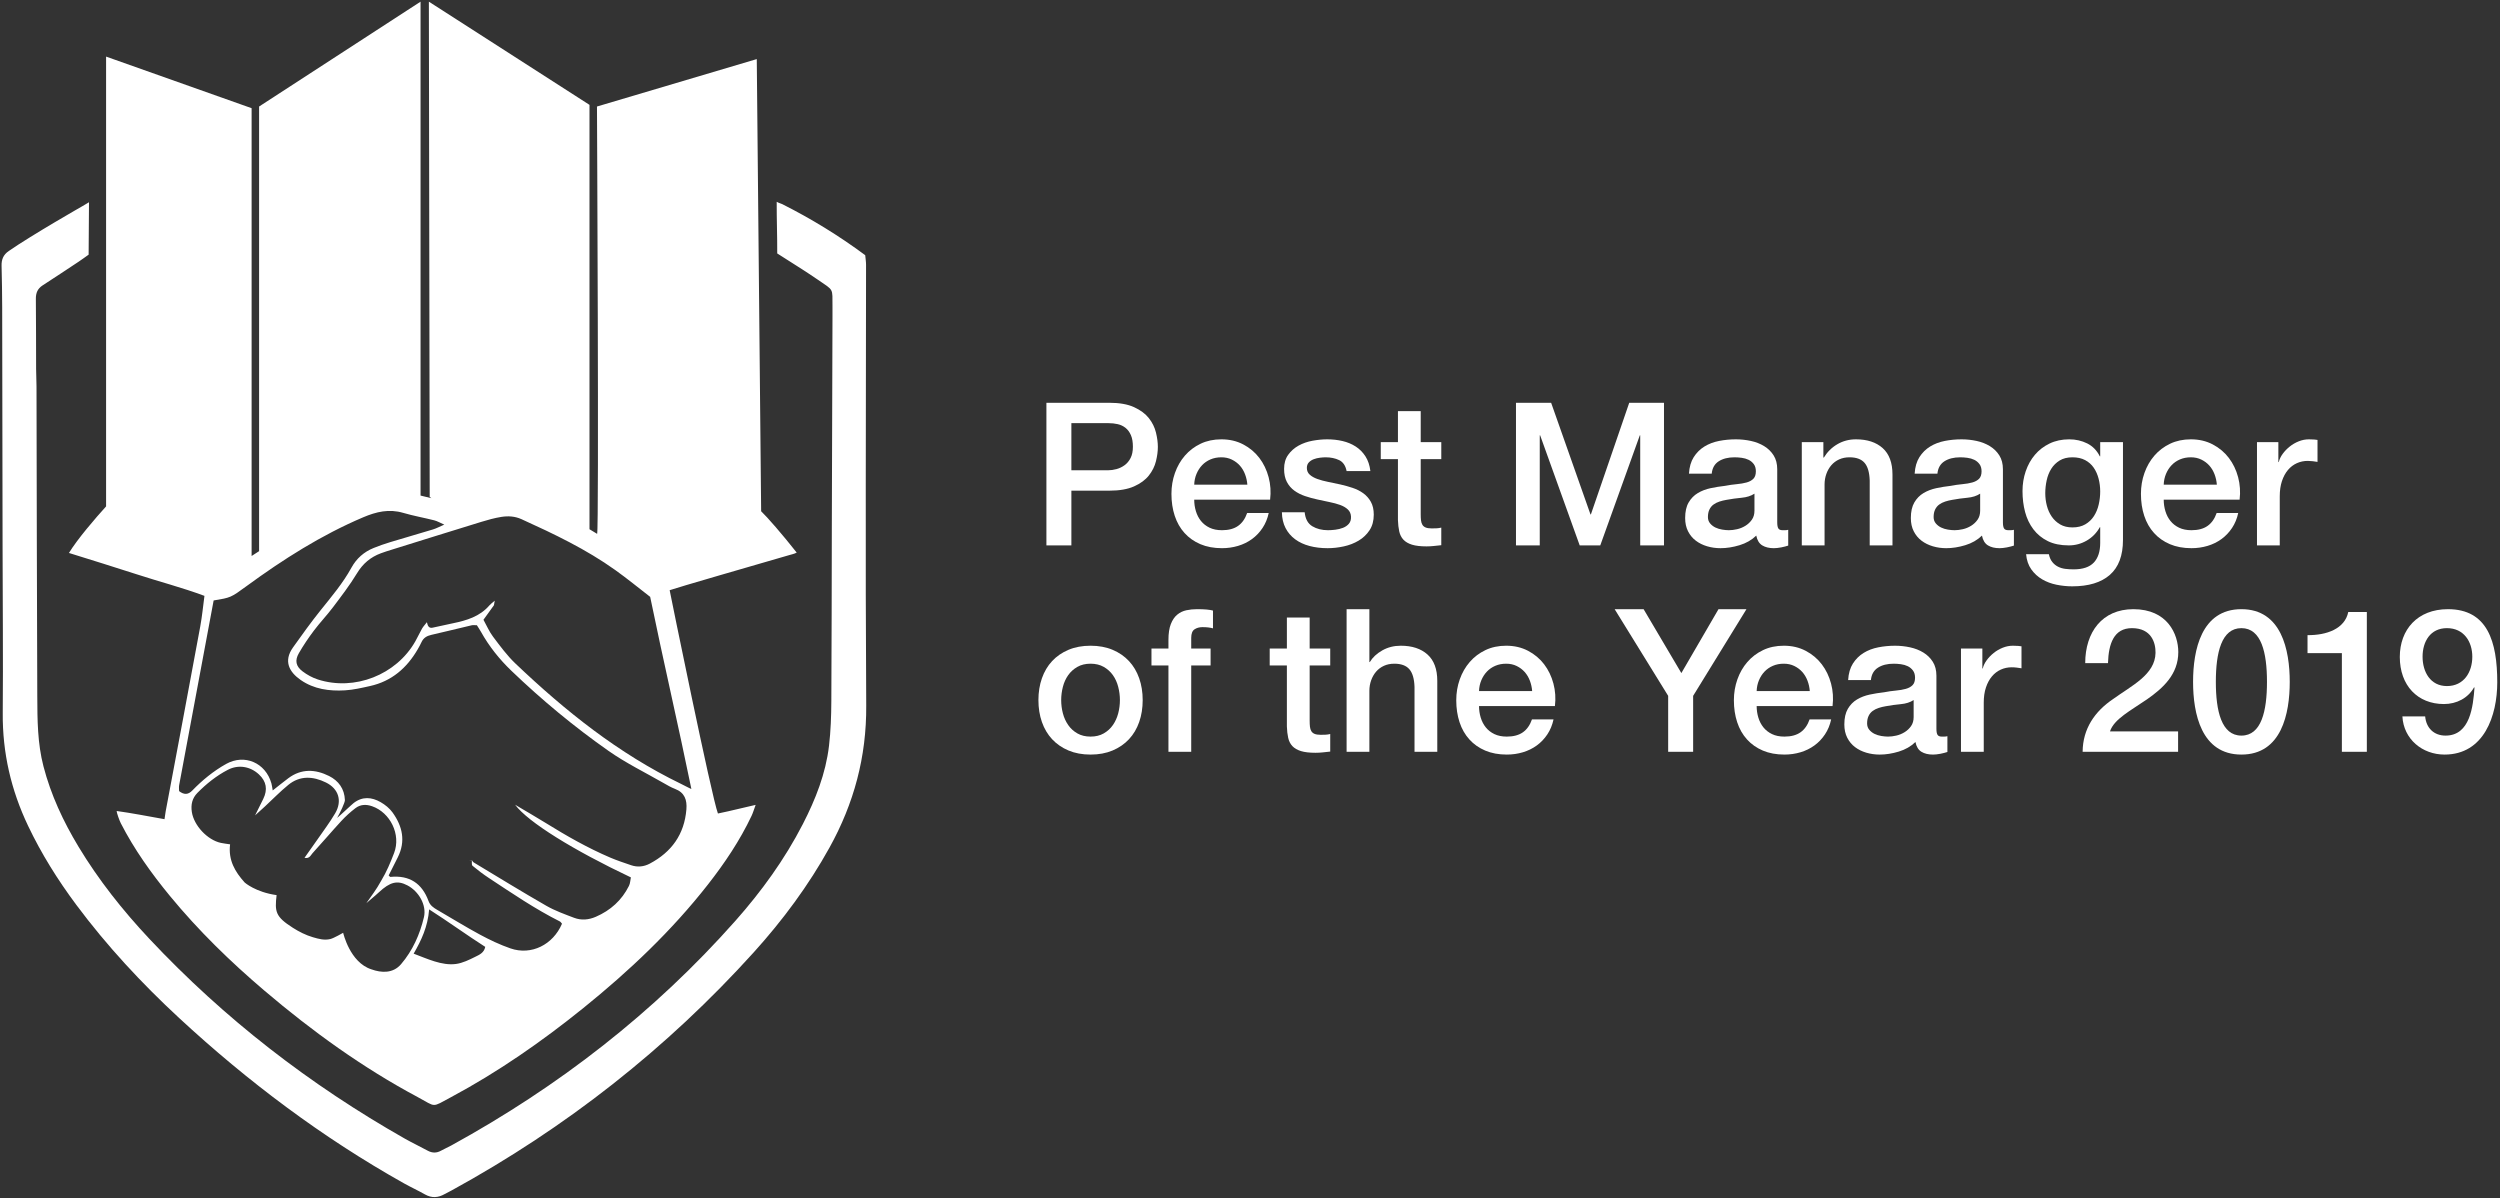 <?xml version="1.0" encoding="UTF-8"?>
<svg width="751px" height="360px" viewBox="0 0 751 360" version="1.1" xmlns="http://www.w3.org/2000/svg" xmlns:xlink="http://www.w3.org/1999/xlink">
    <rect x="0" y="0" width="751" height="360" fill="#333333" stroke="none"/>
    <!-- Generator: Sketch 51.3 (57544) - http://www.bohemiancoding.com/sketch -->
    <title>pest-award-2019 copy</title>
    <desc>Created with Sketch.</desc>
    <defs></defs>
    <g id="Page-1" stroke="none" stroke-width="1" fill="none" fill-rule="evenodd">
        <g id="pest-award-2019-copy" fill="#FFFFFF" fill-rule="nonzero">
            <g id="NEW_HANDS">
                <g id="Group">
                    <g id="Shape">
                        <path d="M260.162,79.543 C260.162,78.608 260.004,77.674 259.912,76.66 C251.99,70.778 243.686,65.706 234.966,61.309 C234.611,61.13 234.043,61.023 233.32,60.62 C233.296,65.597 233.506,71.039 233.48,76.134 C237.661,78.826 241.755,81.325 245.701,84.039 C250.581,87.395 250.029,86.443 250.078,92.107 C250.086,93.067 250.082,94.027 250.079,94.986 C250.012,116.099 249.939,137.212 249.88,158.325 C249.832,175.76 249.843,193.195 249.733,210.63 C249.705,215.099 249.558,219.595 249.036,224.028 C248.052,232.385 245.002,240.113 241.173,247.554 C235.722,258.146 228.791,267.724 220.92,276.608 C196.486,304.188 167.796,326.416 135.539,344.116 C134.559,344.654 133.519,345.086 132.546,345.635 C131.17,346.412 129.857,346.42 128.458,345.653 C126.216,344.423 123.89,343.342 121.667,342.081 C93.089,325.868 67.359,305.998 44.862,282.015 C36.856,273.48 29.604,264.339 23.551,254.295 C18.993,246.73 15.291,238.802 13.056,230.202 C11.261,223.296 11.229,216.264 11.2,209.239 C11.073,178.209 11.041,147.178 10.967,116.147 C10.963,114.389 10.856,112.631 10.849,110.872 C10.82,103.834 10.845,96.796 10.772,89.759 C10.754,87.994 11.303,86.698 12.802,85.73 C16.428,83.389 20.024,80.999 23.621,78.613 C24.662,77.922 25.666,77.174 26.624,76.496 C26.624,71.467 26.735,65.975 26.735,60.755 L24.746,61.936 C24.746,61.936 9.751,70.482 2.639,75.399 C0.975,76.549 0.426,77.961 0.473,79.859 C0.577,84.015 0.647,88.173 0.656,92.33 C0.707,116.323 0.734,140.317 0.774,164.31 C0.802,180.945 0.965,197.582 0.826,214.216 C0.727,226.134 3.324,237.344 8.426,248.062 C12.431,256.473 17.339,264.322 22.891,271.776 C32.092,284.129 42.525,295.365 53.823,305.82 C74.448,324.907 96.773,341.678 121.304,355.449 C123.394,356.622 125.581,357.622 127.665,358.803 C129.693,359.953 131.622,359.812 133.579,358.7 C134.274,358.306 135.001,357.97 135.702,357.586 C169.952,338.814 200.271,315.039 226.454,286.049 C235.159,276.411 242.866,266.014 249.179,254.621 C256.531,241.354 260.316,227.342 260.214,211.99 C259.926,167.842 260.152,123.692 260.162,79.543 Z"></path>
                        <path d="M20.713,166.11 C27.783,168.33 34.464,170.364 41.102,172.532 C47.757,174.705 54.555,176.449 61.417,178.997 C60.99,182.164 60.713,185.167 60.167,188.121 C56.739,206.67 53.257,225.21 49.765,243.747 C49.628,244.472 49.52,245.375 49.416,246.083 C44.249,245.166 39.583,244.25 35.038,243.621 C35.038,244.118 35.853,246.453 36.291,247.306 C40.329,255.174 45.435,262.323 51.037,269.133 C59.602,279.545 69.222,288.912 79.48,297.63 C93.779,309.783 108.934,320.732 125.512,329.586 C131.145,332.595 129.491,332.803 135.519,329.575 C149.665,321.998 162.783,312.863 175.254,302.797 C188.986,291.713 201.76,279.646 212.665,265.709 C217.703,259.27 222.251,252.509 225.761,245.098 C226.212,244.145 226.504,243.117 226.994,241.784 C222.999,242.667 219.79,243.542 215.665,244.376 C213.758,239.329 201.373,178.459 201.165,177.293 C203.123,176.585 227.066,169.658 237.044,166.765 C237.708,166.573 238.676,166.365 239.332,166.002 C234.852,160.33 230.58,155.435 228.648,153.578 L227.333,17.75 L179.333,32 C179.333,32 179.964,158.845 179.379,160.37 C178.619,159.896 177.854,159.431 177.083,158.981 L177.083,31.5 L128.833,0.5 L129.083,149.25 C129.083,149.25 129.27,149.411 129.571,149.653 C128.494,149.381 127.415,149.122 126.333,148.869 L126.333,0.5 L77.833,32 L77.833,165.57 C77.079,166.047 76.329,166.531 75.583,167.02 L75.583,32.5 L31.869,17 L31.869,152.133 C31.869,152.129 31.868,152.122 31.868,152.119 C28.605,155.723 23.265,161.926 20.713,166.11 Z M111.563,291.186 C105.084,289.125 103.084,280.208 103.084,280.208 C103.084,280.208 100.292,281.833 99.251,282.083 C97.402,282.527 95.781,282.061 93.999,281.544 C91.888,280.932 89.833,279.895 87.969,278.704 C82.732,275.36 82.512,273.904 83.089,268.894 C76.719,267.997 73.503,265.104 73.503,265.104 C70.616,261.889 68.534,258.436 69.118,253.639 C68.13,253.486 67.223,253.392 66.338,253.2 C62.3,252.328 58.244,247.98 57.629,243.924 C57.298,241.742 57.71,239.796 59.307,238.178 C62.021,235.428 65.023,233.029 68.445,231.249 C71.616,229.6 75.196,230.229 77.769,232.621 C80.045,234.737 80.456,237.193 79.083,239.993 C78.414,241.357 77.689,242.772 76.628,244.94 C78.061,243.642 78.824,242.964 79.572,242.27 C81.914,240.099 84.145,237.793 86.614,235.777 C90.131,232.905 94.08,233.187 97.9,235.056 C101.744,236.937 102.852,240.617 100.697,244.293 C99.084,247.044 97.141,249.603 95.324,252.233 C94.082,254.032 92.804,255.806 91.472,257.691 C92.978,258.022 93.335,256.901 93.894,256.291 C96.811,253.108 99.599,249.806 102.526,246.632 C103.818,245.232 105.252,243.932 106.768,242.778 C108.249,241.65 109.933,241.555 111.769,242.191 C117.216,244.079 120.519,250.673 118.384,256.253 C117.311,259.057 116.088,261.989 114.511,264.569 C112.955,267.402 111.747,268.843 110.051,271.314 C110.487,270.881 112.42,269.354 113.809,268.056 C117.194,264.892 119.387,264.406 122.366,265.956 C125.795,267.741 128.211,271.897 127.35,275.534 C126.127,280.703 123.96,285.561 120.48,289.635 C118.059,292.467 114.586,292.28 111.563,291.186 Z M142.77,287.422 C140.935,288.336 138.99,289.297 137,289.573 C132.746,290.163 128.2,287.94 124.264,286.479 C126.577,282.437 128.473,278.507 128.919,273.183 C134.356,276.643 140.515,281.098 145.768,284.441 C145.411,286.241 143.963,286.828 142.77,287.422 Z M206.194,243.134 C205.585,250.639 201.741,255.967 195.184,259.436 C193.425,260.366 191.519,260.571 189.604,259.916 C187.49,259.192 185.36,258.494 183.308,257.618 C176.53,254.722 170.15,251.074 163.892,247.198 C161.06,245.444 158.17,243.784 154.739,241.745 C158.602,246.939 172.217,255.378 189.514,263.568 C189.342,264.377 189.327,265.342 188.938,266.121 C186.784,270.437 183.411,273.481 178.988,275.4 C176.83,276.336 174.617,276.529 172.45,275.704 C169.619,274.626 166.723,273.592 164.111,272.093 C156.766,267.879 149.55,263.439 142.294,259.071 C142.044,258.92 141.902,258.59 141.71,258.344 L141.742,258.406 C141.796,258.977 141.628,259.813 141.94,260.074 C143.531,261.401 145.196,262.655 146.927,263.795 C153.865,268.367 160.733,273.057 168.179,276.802 C168.442,276.935 168.611,277.254 168.825,277.486 C166.123,283.815 159.598,287.062 153.356,284.902 C150.203,283.811 147.145,282.358 144.202,280.773 C139.842,278.425 135.628,275.807 131.341,273.322 C130.22,272.672 129.214,271.998 128.727,270.669 C126.77,265.332 122.968,262.849 117.25,263.427 C117.162,263.436 117.054,263.255 116.759,262.979 C117.643,261.224 118.568,259.393 119.488,257.561 C121.921,252.716 120.916,248.211 117.913,244.053 C117.011,242.804 115.684,241.733 114.334,240.962 C111.664,239.438 108.885,239.19 106.249,241.224 C105.634,241.699 101.805,245.328 101.267,245.702 C102.187,244.141 103.637,241.052 103.611,240.352 C103.487,236.968 101.707,234.541 98.852,233.113 C94.749,231.061 90.554,230.84 86.637,233.761 C85.121,234.892 83.656,236.091 81.925,237.449 C81.755,236.507 81.695,235.902 81.533,235.326 C79.795,229.146 73.469,226.381 67.895,229.506 C64.115,231.625 60.769,234.373 57.748,237.489 C56.537,238.737 55.315,238.815 53.801,237.653 C53.801,237.111 53.704,236.474 53.815,235.876 C57.258,217.368 60.722,198.864 64.178,180.379 C69.315,179.527 69.322,179.538 74.055,176.077 C85.05,168.036 96.48,160.761 109.078,155.405 C113.051,153.716 116.88,152.816 121.135,154.069 C124.193,154.969 127.353,155.52 130.447,156.306 C131.349,156.535 132.183,157.037 133.466,157.596 C132.071,158.197 131.107,158.724 130.078,159.038 C125.801,160.343 121.497,161.561 117.218,162.861 C115.542,163.37 113.882,163.952 112.257,164.606 C109.337,165.781 107.085,167.77 105.57,170.532 C103.016,175.19 99.605,179.21 96.303,183.33 C93.41,186.939 90.71,190.708 88.024,194.477 C85.077,198.611 86.898,201.883 90.33,204.268 C94.323,207.043 98.926,207.652 103.619,207.379 C106.15,207.232 108.67,206.637 111.159,206.085 C117.659,204.644 122.239,200.657 125.507,195.003 C125.907,194.312 126.292,193.608 126.627,192.884 C127.217,191.608 128.227,191.019 129.572,190.714 C133.622,189.797 137.649,188.782 141.693,187.836 C142.137,187.732 142.627,187.822 143.256,187.822 C143.67,188.483 144.114,189.129 144.494,189.81 C146.928,194.177 150.024,198.045 153.613,201.491 C162.741,210.254 172.476,218.323 182.822,225.58 C188.033,229.234 193.825,232.061 199.366,235.241 C200.474,235.877 201.591,236.534 202.779,236.986 C205.69,238.094 206.422,240.315 206.194,243.134 Z M207.688,237 C207.71,237.11 205.08,235.707 204.542,235.458 C185.771,226.354 169.83,213.593 154.842,199.329 C152.316,196.925 150.219,194.045 148.103,191.249 C146.973,189.756 146.227,187.972 145.23,186.18 C146.359,184.615 147.368,183.216 148.377,181.818 L148.62,180.446 C148.244,180.705 147.212,181.635 147.018,181.86 C144.114,185.221 140.167,186.387 136.046,187.234 C134.014,187.651 131.991,188.114 129.964,188.553 C128.96,188.77 128.5,188.206 128.242,186.907 C127.611,187.726 127.115,188.24 126.773,188.841 C126.062,190.089 125.473,191.405 124.764,192.654 C119.053,202.719 106.52,207.667 95.49,204.117 C93.856,203.591 92.256,202.712 90.886,201.674 C88.855,200.134 88.517,198.403 89.787,196.203 C91.141,193.859 92.668,191.598 94.297,189.434 C96.121,187.011 98.234,184.806 100.058,182.383 C102.552,179.07 105.093,175.763 107.235,172.225 C108.994,169.32 111.302,167.365 114.398,166.211 C115.444,165.821 116.513,165.486 117.58,165.154 C126.569,162.353 135.555,159.54 144.556,156.777 C146.533,156.17 148.544,155.605 150.581,155.281 C152.629,154.955 154.665,155.057 156.67,155.967 C166.426,160.394 176.086,165.001 184.839,171.253 C188.467,173.845 191.921,176.681 195.313,179.298 C199.16,198.075 203.891,218.407 207.688,237 Z M31.869,161.461 C31.851,160.381 31.857,159.093 31.869,157.812 L31.869,161.461 Z"></path>
                        <path d="M140.886,258.428 C141.171,258.421 141.457,258.413 141.742,258.406 C141.742,258.406 141.71,258.344 141.71,258.348 C141.436,258.377 141.161,258.403 140.886,258.428 Z"></path>
                    </g>
                    <path d="M314.342,120.995 L333.242,120.995 C336.281,120.995 338.763,121.435 340.682,122.315 C342.602,123.195 344.081,124.295 345.121,125.615 C346.161,126.935 346.871,128.375 347.251,129.935 C347.631,131.495 347.821,132.935 347.821,134.255 C347.821,135.575 347.631,137.005 347.251,138.545 C346.871,140.086 346.161,141.515 345.121,142.835 C344.081,144.155 342.601,145.245 340.682,146.105 C338.762,146.966 336.281,147.395 333.242,147.395 L321.842,147.395 L321.842,163.835 L314.342,163.835 L314.342,120.995 Z M321.842,141.274 L332.822,141.274 C333.662,141.274 334.521,141.154 335.402,140.914 C336.281,140.674 337.091,140.284 337.832,139.744 C338.573,139.204 339.172,138.484 339.632,137.584 C340.092,136.684 340.322,135.554 340.322,134.194 C340.322,132.795 340.122,131.635 339.722,130.714 C339.322,129.795 338.782,129.064 338.102,128.524 C337.421,127.984 336.641,127.615 335.762,127.414 C334.881,127.214 333.941,127.114 332.942,127.114 L321.841,127.114 L321.841,141.274 L321.842,141.274 Z" id="Shape"></path>
                    <path d="M358.742,150.094 C358.742,151.294 358.911,152.455 359.252,153.574 C359.591,154.694 360.102,155.674 360.782,156.514 C361.462,157.354 362.321,158.024 363.361,158.524 C364.401,159.024 365.641,159.274 367.082,159.274 C369.081,159.274 370.691,158.845 371.912,157.984 C373.132,157.125 374.042,155.835 374.641,154.114 L381.121,154.114 C380.761,155.794 380.141,157.294 379.261,158.614 C378.381,159.934 377.321,161.044 376.081,161.944 C374.841,162.844 373.45,163.525 371.911,163.984 C370.37,164.443 368.761,164.674 367.081,164.674 C364.641,164.674 362.48,164.274 360.601,163.474 C358.72,162.674 357.13,161.554 355.831,160.114 C354.53,158.674 353.551,156.955 352.891,154.954 C352.231,152.954 351.901,150.754 351.901,148.354 C351.901,146.155 352.251,144.064 352.952,142.084 C353.651,140.104 354.651,138.364 355.952,136.864 C357.251,135.364 358.821,134.175 360.662,133.294 C362.501,132.415 364.581,131.974 366.901,131.974 C369.34,131.974 371.531,132.484 373.471,133.504 C375.41,134.524 377.021,135.874 378.301,137.554 C379.58,139.234 380.511,141.164 381.091,143.344 C381.671,145.525 381.821,147.775 381.542,150.094 L358.742,150.094 Z M374.702,145.594 C374.621,144.514 374.391,143.474 374.012,142.474 C373.631,141.474 373.112,140.604 372.452,139.864 C371.792,139.125 370.991,138.525 370.052,138.064 C369.112,137.605 368.062,137.374 366.902,137.374 C365.703,137.374 364.612,137.584 363.632,138.004 C362.652,138.424 361.812,139.004 361.111,139.744 C360.411,140.484 359.851,141.354 359.431,142.354 C359.011,143.354 358.781,144.434 358.742,145.594 L374.702,145.594 Z" id="Shape"></path>
                    <path d="M391.922,153.875 C392.122,155.875 392.882,157.275 394.202,158.075 C395.522,158.875 397.101,159.275 398.942,159.275 C399.581,159.275 400.311,159.225 401.131,159.125 C401.95,159.025 402.721,158.835 403.442,158.555 C404.162,158.275 404.752,157.865 405.212,157.325 C405.672,156.785 405.882,156.075 405.842,155.195 C405.802,154.316 405.483,153.596 404.882,153.035 C404.282,152.475 403.512,152.025 402.572,151.685 C401.632,151.346 400.562,151.055 399.362,150.815 C398.162,150.575 396.941,150.315 395.702,150.035 C394.422,149.755 393.191,149.415 392.012,149.015 C390.832,148.616 389.772,148.076 388.832,147.395 C387.892,146.715 387.142,145.845 386.582,144.785 C386.021,143.725 385.742,142.415 385.742,140.855 C385.742,139.175 386.151,137.765 386.971,136.625 C387.79,135.485 388.831,134.565 390.091,133.865 C391.352,133.166 392.751,132.676 394.291,132.395 C395.83,132.116 397.301,131.975 398.701,131.975 C400.301,131.975 401.83,132.145 403.291,132.485 C404.751,132.825 406.071,133.376 407.251,134.135 C408.431,134.896 409.411,135.885 410.191,137.105 C410.97,138.326 411.461,139.795 411.661,141.515 L404.521,141.515 C404.2,139.875 403.45,138.775 402.271,138.215 C401.09,137.655 399.741,137.375 398.22,137.375 C397.741,137.375 397.17,137.415 396.51,137.495 C395.851,137.576 395.23,137.725 394.651,137.945 C394.071,138.165 393.58,138.485 393.18,138.905 C392.781,139.325 392.58,139.876 392.58,140.555 C392.58,141.395 392.87,142.076 393.45,142.595 C394.029,143.116 394.79,143.546 395.73,143.885 C396.669,144.225 397.74,144.515 398.94,144.755 C400.14,144.995 401.379,145.255 402.66,145.535 C403.899,145.815 405.12,146.156 406.32,146.555 C407.52,146.955 408.59,147.495 409.53,148.175 C410.469,148.856 411.229,149.716 411.81,150.755 C412.389,151.796 412.679,153.075 412.679,154.595 C412.679,156.435 412.259,157.995 411.419,159.275 C410.579,160.556 409.489,161.595 408.149,162.395 C406.808,163.196 405.319,163.775 403.678,164.135 C402.037,164.495 400.418,164.675 398.819,164.675 C396.858,164.675 395.048,164.455 393.389,164.015 C391.728,163.575 390.288,162.905 389.069,162.005 C387.848,161.105 386.888,159.985 386.189,158.645 C385.489,157.305 385.118,155.715 385.079,153.875 L391.922,153.875 Z" id="Shape"></path>
                    <path d="M414.783,132.814 L419.942,132.814 L419.942,123.514 L426.783,123.514 L426.783,132.814 L432.963,132.814 L432.963,137.914 L426.783,137.914 L426.783,154.474 C426.783,155.194 426.812,155.814 426.873,156.334 C426.933,156.855 427.072,157.294 427.293,157.654 C427.512,158.014 427.842,158.284 428.283,158.464 C428.722,158.644 429.322,158.734 430.083,158.734 C430.562,158.734 431.043,158.725 431.522,158.704 C432.002,158.684 432.482,158.614 432.962,158.494 L432.962,163.774 C432.201,163.854 431.462,163.934 430.742,164.014 C430.021,164.094 429.281,164.134 428.521,164.134 C426.721,164.134 425.271,163.964 424.171,163.624 C423.07,163.285 422.211,162.784 421.591,162.124 C420.97,161.464 420.55,160.634 420.331,159.634 C420.11,158.635 419.98,157.495 419.94,156.214 L419.94,137.914 L414.781,137.914 L414.781,132.814 L414.783,132.814 Z" id="Shape"></path>
                    <polygon id="Shape" points="455.402 120.995 465.962 120.995 477.782 154.535 477.902 154.535 489.422 120.995 499.862 120.995 499.862 163.835 492.721 163.835 492.721 130.775 492.601 130.775 480.721 163.835 474.541 163.835 462.661 130.775 462.541 130.775 462.541 163.835 455.401 163.835 455.401 120.995"></polygon>
                    <path d="M533.881,156.935 C533.881,157.775 533.99,158.375 534.211,158.735 C534.43,159.095 534.86,159.275 535.501,159.275 C535.7,159.275 535.94,159.275 536.221,159.275 C536.5,159.275 536.821,159.235 537.181,159.155 L537.181,163.895 C536.941,163.975 536.631,164.064 536.251,164.165 C535.87,164.264 535.48,164.354 535.081,164.435 C534.681,164.515 534.28,164.575 533.881,164.615 C533.481,164.655 533.141,164.675 532.86,164.675 C531.46,164.675 530.3,164.395 529.381,163.835 C528.46,163.275 527.86,162.295 527.581,160.895 C526.221,162.215 524.551,163.175 522.57,163.775 C520.591,164.375 518.679,164.675 516.841,164.675 C515.441,164.675 514.101,164.485 512.82,164.105 C511.539,163.725 510.41,163.166 509.43,162.425 C508.45,161.685 507.669,160.745 507.09,159.605 C506.51,158.465 506.22,157.136 506.22,155.615 C506.22,153.695 506.57,152.135 507.27,150.935 C507.969,149.735 508.89,148.795 510.031,148.115 C511.171,147.435 512.45,146.945 513.871,146.645 C515.29,146.345 516.721,146.115 518.161,145.955 C519.4,145.715 520.58,145.545 521.701,145.445 C522.82,145.346 523.81,145.175 524.671,144.935 C525.53,144.695 526.21,144.326 526.711,143.825 C527.211,143.325 527.461,142.575 527.461,141.575 C527.461,140.696 527.251,139.975 526.831,139.415 C526.411,138.855 525.891,138.425 525.27,138.125 C524.649,137.825 523.959,137.625 523.201,137.525 C522.44,137.426 521.721,137.375 521.041,137.375 C519.121,137.375 517.54,137.775 516.301,138.575 C515.061,139.375 514.361,140.615 514.201,142.295 L507.36,142.295 C507.48,140.295 507.961,138.635 508.8,137.315 C509.639,135.995 510.71,134.936 512.01,134.135 C513.31,133.336 514.78,132.776 516.42,132.455 C518.06,132.135 519.739,131.975 521.46,131.975 C522.98,131.975 524.48,132.135 525.96,132.455 C527.439,132.775 528.77,133.295 529.95,134.015 C531.129,134.735 532.08,135.665 532.8,136.805 C533.52,137.945 533.88,139.335 533.88,140.975 L533.88,156.935 L533.881,156.935 Z M527.041,148.294 C526,148.975 524.721,149.384 523.201,149.524 C521.68,149.665 520.16,149.875 518.64,150.154 C517.92,150.274 517.22,150.445 516.54,150.664 C515.859,150.884 515.259,151.184 514.74,151.564 C514.219,151.945 513.809,152.444 513.51,153.064 C513.21,153.685 513.06,154.435 513.06,155.314 C513.06,156.074 513.28,156.715 513.72,157.234 C514.159,157.755 514.69,158.164 515.31,158.464 C515.93,158.764 516.61,158.974 517.35,159.094 C518.09,159.214 518.76,159.274 519.36,159.274 C520.12,159.274 520.94,159.175 521.82,158.974 C522.7,158.774 523.531,158.434 524.31,157.954 C525.09,157.474 525.74,156.865 526.26,156.124 C526.78,155.384 527.04,154.474 527.04,153.394 L527.04,148.294 L527.041,148.294 Z" id="Shape"></path>
                    <path d="M541.261,132.814 L547.741,132.814 L547.741,137.374 L547.861,137.494 C548.9,135.774 550.26,134.425 551.941,133.444 C553.621,132.465 555.481,131.974 557.521,131.974 C560.92,131.974 563.6,132.854 565.561,134.614 C567.52,136.375 568.5,139.015 568.5,142.534 L568.5,163.834 L561.66,163.834 L561.66,144.334 C561.579,141.895 561.06,140.125 560.1,139.024 C559.14,137.924 557.64,137.374 555.6,137.374 C554.439,137.374 553.399,137.584 552.48,138.004 C551.559,138.424 550.779,139.004 550.14,139.744 C549.499,140.484 548.999,141.354 548.64,142.354 C548.28,143.354 548.1,144.415 548.1,145.534 L548.1,163.834 L541.259,163.834 L541.259,132.814 L541.261,132.814 Z" id="Shape"></path>
                    <path d="M601.68,156.935 C601.68,157.775 601.789,158.375 602.01,158.735 C602.229,159.095 602.659,159.275 603.3,159.275 C603.499,159.275 603.739,159.275 604.02,159.275 C604.299,159.275 604.62,159.235 604.98,159.155 L604.98,163.895 C604.74,163.975 604.43,164.064 604.05,164.165 C603.669,164.264 603.279,164.354 602.88,164.435 C602.48,164.515 602.079,164.575 601.68,164.615 C601.28,164.655 600.94,164.675 600.659,164.675 C599.259,164.675 598.099,164.395 597.18,163.835 C596.259,163.275 595.659,162.295 595.38,160.895 C594.02,162.215 592.35,163.175 590.369,163.775 C588.39,164.375 586.478,164.675 584.64,164.675 C583.24,164.675 581.9,164.485 580.619,164.105 C579.338,163.725 578.209,163.166 577.229,162.425 C576.249,161.685 575.468,160.745 574.889,159.605 C574.309,158.465 574.019,157.136 574.019,155.615 C574.019,153.695 574.369,152.135 575.069,150.935 C575.768,149.735 576.689,148.795 577.83,148.115 C578.97,147.435 580.249,146.945 581.67,146.645 C583.089,146.345 584.52,146.115 585.96,145.955 C587.199,145.715 588.379,145.545 589.5,145.445 C590.619,145.346 591.609,145.175 592.47,144.935 C593.329,144.695 594.009,144.326 594.51,143.825 C595.01,143.325 595.26,142.575 595.26,141.575 C595.26,140.696 595.05,139.975 594.63,139.415 C594.21,138.855 593.69,138.425 593.069,138.125 C592.448,137.825 591.758,137.625 591,137.525 C590.239,137.426 589.52,137.375 588.84,137.375 C586.92,137.375 585.339,137.775 584.1,138.575 C582.86,139.375 582.16,140.615 582,142.295 L575.159,142.295 C575.279,140.295 575.76,138.635 576.599,137.315 C577.438,135.995 578.509,134.936 579.809,134.135 C581.109,133.336 582.579,132.776 584.219,132.455 C585.859,132.135 587.538,131.975 589.259,131.975 C590.779,131.975 592.279,132.135 593.759,132.455 C595.238,132.775 596.569,133.295 597.749,134.015 C598.928,134.735 599.879,135.665 600.599,136.805 C601.319,137.945 601.679,139.335 601.679,140.975 L601.679,156.935 L601.68,156.935 Z M594.84,148.294 C593.799,148.975 592.52,149.384 591,149.524 C589.479,149.665 587.959,149.875 586.439,150.154 C585.719,150.274 585.019,150.445 584.339,150.664 C583.658,150.884 583.058,151.184 582.539,151.564 C582.018,151.945 581.608,152.444 581.309,153.064 C581.009,153.685 580.859,154.435 580.859,155.314 C580.859,156.074 581.079,156.715 581.519,157.234 C581.958,157.755 582.489,158.164 583.109,158.464 C583.729,158.764 584.409,158.974 585.149,159.094 C585.889,159.214 586.559,159.274 587.159,159.274 C587.919,159.274 588.739,159.175 589.619,158.974 C590.499,158.774 591.33,158.434 592.109,157.954 C592.889,157.474 593.539,156.865 594.059,156.124 C594.579,155.384 594.839,154.474 594.839,153.394 L594.839,148.294 L594.84,148.294 Z" id="Shape"></path>
                    <path d="M637.741,162.214 C637.741,166.894 636.43,170.383 633.81,172.684 C631.19,174.984 627.42,176.134 622.5,176.134 C620.94,176.134 619.37,175.974 617.79,175.654 C616.209,175.334 614.769,174.794 613.47,174.035 C612.17,173.274 611.079,172.274 610.2,171.035 C609.319,169.794 608.8,168.275 608.639,166.475 L615.479,166.475 C615.679,167.435 616.019,168.215 616.5,168.815 C616.979,169.415 617.55,169.885 618.21,170.225 C618.87,170.564 619.6,170.785 620.4,170.885 C621.199,170.985 622.04,171.035 622.92,171.035 C625.68,171.035 627.699,170.354 628.98,168.995 C630.26,167.635 630.901,165.674 630.901,163.115 L630.901,158.375 L630.781,158.375 C629.821,160.095 628.51,161.435 626.85,162.395 C625.19,163.355 623.401,163.835 621.48,163.835 C619,163.835 616.89,163.406 615.151,162.545 C613.411,161.685 611.97,160.505 610.831,159.005 C609.692,157.505 608.86,155.776 608.341,153.815 C607.82,151.856 607.561,149.755 607.561,147.515 C607.561,145.435 607.881,143.455 608.521,141.575 C609.161,139.695 610.082,138.045 611.282,136.625 C612.481,135.206 613.952,134.075 615.692,133.235 C617.431,132.395 619.401,131.975 621.601,131.975 C623.561,131.975 625.361,132.386 627.001,133.205 C628.641,134.025 629.9,135.315 630.781,137.075 L630.901,137.075 L630.901,132.815 L637.741,132.815 L637.741,162.214 Z M622.56,158.435 C624.081,158.435 625.371,158.125 626.43,157.505 C627.49,156.885 628.35,156.065 629.01,155.045 C629.67,154.025 630.151,152.865 630.45,151.565 C630.75,150.266 630.9,148.955 630.9,147.635 C630.9,146.315 630.739,145.035 630.42,143.795 C630.1,142.556 629.61,141.455 628.95,140.495 C628.29,139.535 627.429,138.775 626.37,138.215 C625.309,137.655 624.039,137.375 622.559,137.375 C621.038,137.375 619.759,137.696 618.719,138.335 C617.679,138.975 616.838,139.805 616.199,140.825 C615.558,141.845 615.098,143.005 614.819,144.305 C614.539,145.605 614.399,146.895 614.399,148.175 C614.399,149.456 614.558,150.705 614.878,151.925 C615.197,153.146 615.689,154.235 616.348,155.195 C617.008,156.155 617.848,156.935 618.869,157.535 C619.89,158.134 621.12,158.435 622.56,158.435 Z" id="Shape"></path>
                    <path d="M649.98,150.094 C649.98,151.294 650.149,152.455 650.49,153.574 C650.829,154.694 651.34,155.674 652.02,156.514 C652.7,157.354 653.559,158.024 654.599,158.524 C655.639,159.024 656.879,159.274 658.32,159.274 C660.319,159.274 661.929,158.845 663.15,157.984 C664.37,157.125 665.28,155.835 665.879,154.114 L672.359,154.114 C671.999,155.794 671.379,157.294 670.499,158.614 C669.619,159.934 668.559,161.044 667.319,161.944 C666.079,162.844 664.688,163.525 663.149,163.984 C661.608,164.443 659.999,164.674 658.319,164.674 C655.879,164.674 653.718,164.274 651.839,163.474 C649.958,162.674 648.368,161.554 647.069,160.114 C645.768,158.674 644.789,156.955 644.129,154.954 C643.469,152.954 643.139,150.754 643.139,148.354 C643.139,146.155 643.489,144.064 644.19,142.084 C644.889,140.104 645.889,138.364 647.19,136.864 C648.489,135.364 650.059,134.175 651.9,133.294 C653.739,132.415 655.819,131.974 658.139,131.974 C660.578,131.974 662.769,132.484 664.709,133.504 C666.648,134.524 668.259,135.874 669.539,137.554 C670.818,139.234 671.749,141.164 672.329,143.344 C672.908,145.525 673.058,147.775 672.779,150.094 L649.98,150.094 Z M665.94,145.594 C665.859,144.514 665.629,143.474 665.25,142.474 C664.869,141.474 664.35,140.604 663.69,139.864 C663.03,139.125 662.229,138.525 661.29,138.064 C660.35,137.605 659.3,137.374 658.14,137.374 C656.941,137.374 655.85,137.584 654.87,138.004 C653.89,138.424 653.05,139.004 652.349,139.744 C651.649,140.484 651.089,141.354 650.669,142.354 C650.249,143.354 650.019,144.434 649.98,145.594 L665.94,145.594 Z" id="Shape"></path>
                    <path d="M677.999,132.814 L684.419,132.814 L684.419,138.814 L684.539,138.814 C684.739,137.974 685.129,137.155 685.709,136.354 C686.289,135.554 686.989,134.824 687.81,134.164 C688.629,133.504 689.539,132.974 690.539,132.574 C691.539,132.175 692.559,131.974 693.6,131.974 C694.4,131.974 694.95,131.995 695.249,132.034 C695.55,132.074 695.858,132.115 696.18,132.154 L696.18,138.754 C695.7,138.674 695.209,138.604 694.709,138.544 C694.209,138.484 693.72,138.454 693.239,138.454 C692.079,138.454 690.989,138.684 689.969,139.144 C688.948,139.604 688.058,140.284 687.299,141.184 C686.538,142.084 685.939,143.194 685.498,144.514 C685.058,145.834 684.839,147.354 684.839,149.074 L684.839,163.834 L677.998,163.834 L677.998,132.814 L677.999,132.814 Z" id="Shape"></path>
                    <path d="M327.602,226.675 C325.122,226.675 322.912,226.264 320.972,225.445 C319.031,224.626 317.391,223.496 316.051,222.055 C314.711,220.614 313.691,218.896 312.991,216.895 C312.291,214.896 311.941,212.695 311.941,210.295 C311.941,207.935 312.291,205.755 312.991,203.755 C313.69,201.755 314.711,200.035 316.051,198.595 C317.391,197.155 319.03,196.026 320.972,195.205 C322.911,194.386 325.121,193.975 327.602,193.975 C330.081,193.975 332.291,194.386 334.232,195.205 C336.171,196.025 337.811,197.154 339.152,198.595 C340.492,200.035 341.511,201.755 342.212,203.755 C342.911,205.755 343.263,207.935 343.263,210.295 C343.263,212.694 342.911,214.896 342.212,216.895 C341.512,218.896 340.492,220.615 339.152,222.055 C337.811,223.495 336.172,224.625 334.232,225.445 C332.292,226.264 330.082,226.675 327.602,226.675 Z M327.602,221.274 C329.122,221.274 330.442,220.955 331.562,220.314 C332.681,219.675 333.602,218.835 334.322,217.794 C335.042,216.753 335.572,215.584 335.912,214.284 C336.252,212.984 336.422,211.654 336.422,210.294 C336.422,208.974 336.252,207.653 335.912,206.334 C335.572,205.014 335.042,203.844 334.322,202.824 C333.602,201.803 332.681,200.973 331.562,200.334 C330.442,199.694 329.122,199.374 327.602,199.374 C326.081,199.374 324.761,199.694 323.642,200.334 C322.521,200.974 321.602,201.804 320.881,202.824 C320.161,203.844 319.631,205.013 319.291,206.334 C318.951,207.653 318.781,208.974 318.781,210.294 C318.781,211.654 318.951,212.984 319.291,214.284 C319.631,215.584 320.161,216.754 320.881,217.794 C321.602,218.834 322.521,219.675 323.642,220.314 C324.762,220.955 326.082,221.274 327.602,221.274 Z" id="Shape"></path>
                    <path d="M345.901,194.814 L351.001,194.814 L351.001,192.234 C351.001,190.275 351.241,188.685 351.722,187.464 C352.201,186.244 352.841,185.304 353.642,184.644 C354.442,183.984 355.352,183.544 356.371,183.325 C357.392,183.105 358.461,182.995 359.581,182.995 C361.78,182.995 363.381,183.136 364.381,183.415 L364.381,188.755 C363.941,188.635 363.471,188.545 362.972,188.484 C362.471,188.424 361.881,188.394 361.201,188.394 C360.28,188.394 359.491,188.615 358.831,189.054 C358.171,189.494 357.842,190.355 357.842,191.634 L357.842,194.814 L363.661,194.814 L363.661,199.915 L357.842,199.915 L357.842,225.835 L351.001,225.835 L351.001,199.915 L345.901,199.915 L345.901,194.814 Z" id="Shape"></path>
                    <path d="M381.421,194.814 L386.58,194.814 L386.58,185.514 L393.421,185.514 L393.421,194.814 L399.601,194.814 L399.601,199.915 L393.421,199.915 L393.421,216.475 C393.421,217.195 393.45,217.816 393.511,218.335 C393.571,218.856 393.71,219.295 393.931,219.654 C394.15,220.014 394.48,220.285 394.921,220.465 C395.36,220.645 395.96,220.735 396.721,220.735 C397.2,220.735 397.681,220.726 398.16,220.706 C398.64,220.685 399.12,220.615 399.6,220.496 L399.6,225.775 C398.839,225.855 398.1,225.935 397.38,226.015 C396.659,226.095 395.919,226.135 395.159,226.135 C393.359,226.135 391.909,225.964 390.809,225.625 C389.708,225.285 388.849,224.785 388.229,224.125 C387.608,223.465 387.188,222.635 386.969,221.635 C386.748,220.636 386.618,219.495 386.578,218.215 L386.578,199.915 L381.419,199.915 L381.419,194.814 L381.421,194.814 Z" id="Shape"></path>
                    <path d="M404.52,182.995 L411.361,182.995 L411.361,198.894 L411.48,198.894 C412.321,197.495 413.57,196.325 415.23,195.384 C416.89,194.445 418.741,193.974 420.781,193.974 C424.18,193.974 426.86,194.855 428.821,196.614 C430.78,198.375 431.76,201.015 431.76,204.535 L431.76,225.835 L424.92,225.835 L424.92,206.335 C424.839,203.896 424.32,202.125 423.36,201.024 C422.4,199.924 420.9,199.375 418.86,199.375 C417.699,199.375 416.659,199.585 415.74,200.005 C414.819,200.425 414.039,201.005 413.4,201.745 C412.759,202.485 412.259,203.355 411.9,204.354 C411.54,205.355 411.36,206.415 411.36,207.535 L411.36,225.835 L404.519,225.835 L404.519,182.995 L404.52,182.995 Z" id="Shape"></path>
                    <path d="M444.3,212.095 C444.3,213.295 444.469,214.455 444.81,215.575 C445.149,216.695 445.66,217.675 446.34,218.514 C447.02,219.354 447.879,220.025 448.919,220.524 C449.959,221.025 451.199,221.274 452.64,221.274 C454.639,221.274 456.249,220.845 457.47,219.984 C458.69,219.125 459.6,217.835 460.199,216.114 L466.679,216.114 C466.319,217.795 465.699,219.295 464.819,220.614 C463.939,221.934 462.879,223.045 461.639,223.944 C460.399,224.844 459.008,225.525 457.469,225.984 C455.928,226.444 454.319,226.674 452.639,226.674 C450.199,226.674 448.038,226.274 446.159,225.474 C444.278,224.674 442.688,223.554 441.389,222.114 C440.088,220.675 439.109,218.955 438.449,216.955 C437.789,214.955 437.459,212.755 437.459,210.354 C437.459,208.155 437.809,206.064 438.51,204.084 C439.209,202.104 440.209,200.363 441.51,198.863 C442.809,197.363 444.379,196.174 446.22,195.294 C448.059,194.414 450.139,193.974 452.459,193.974 C454.898,193.974 457.089,194.484 459.029,195.504 C460.968,196.524 462.579,197.874 463.859,199.554 C465.138,201.234 466.069,203.164 466.649,205.344 C467.228,207.525 467.378,209.775 467.099,212.094 L444.3,212.094 L444.3,212.095 Z M460.26,207.595 C460.179,206.515 459.949,205.475 459.57,204.475 C459.189,203.476 458.67,202.606 458.01,201.865 C457.35,201.126 456.549,200.526 455.61,200.065 C454.67,199.606 453.62,199.376 452.46,199.376 C451.261,199.376 450.17,199.586 449.19,200.006 C448.21,200.426 447.37,201.006 446.669,201.746 C445.968,202.486 445.409,203.356 444.989,204.355 C444.569,205.356 444.339,206.435 444.3,207.595 L460.26,207.595 Z" id="Shape"></path>
                    <polygon id="Shape" points="501.119 209.035 485.039 182.995 493.739 182.995 505.079 202.194 516.239 182.995 524.639 182.995 508.618 209.035 508.618 225.835 501.118 225.835 501.118 209.035"></polygon>
                    <path d="M527.701,212.095 C527.701,213.295 527.87,214.455 528.211,215.575 C528.55,216.695 529.061,217.675 529.741,218.514 C530.421,219.354 531.28,220.025 532.32,220.524 C533.36,221.025 534.6,221.274 536.041,221.274 C538.04,221.274 539.65,220.845 540.871,219.984 C542.091,219.125 543.001,217.835 543.6,216.114 L550.08,216.114 C549.72,217.795 549.1,219.295 548.22,220.614 C547.34,221.934 546.28,223.045 545.04,223.944 C543.8,224.844 542.409,225.525 540.87,225.984 C539.329,226.444 537.72,226.674 536.04,226.674 C533.6,226.674 531.439,226.274 529.56,225.474 C527.679,224.674 526.089,223.554 524.79,222.114 C523.489,220.675 522.51,218.955 521.85,216.955 C521.19,214.955 520.86,212.755 520.86,210.354 C520.86,208.155 521.21,206.064 521.911,204.084 C522.61,202.104 523.61,200.363 524.911,198.863 C526.21,197.363 527.78,196.174 529.621,195.294 C531.46,194.414 533.54,193.974 535.86,193.974 C538.299,193.974 540.49,194.484 542.43,195.504 C544.369,196.524 545.98,197.874 547.26,199.554 C548.539,201.234 549.47,203.164 550.05,205.344 C550.629,207.525 550.779,209.775 550.5,212.094 L527.701,212.094 L527.701,212.095 Z M543.66,207.595 C543.579,206.515 543.349,205.475 542.97,204.475 C542.589,203.476 542.07,202.606 541.41,201.865 C540.75,201.126 539.949,200.526 539.01,200.065 C538.07,199.606 537.02,199.376 535.86,199.376 C534.661,199.376 533.57,199.586 532.59,200.006 C531.61,200.426 530.77,201.006 530.069,201.746 C529.368,202.486 528.809,203.356 528.389,204.355 C527.969,205.356 527.739,206.435 527.7,207.595 L543.66,207.595 Z" id="Shape"></path>
                    <path d="M581.7,218.935 C581.7,219.775 581.809,220.375 582.03,220.735 C582.249,221.095 582.679,221.275 583.32,221.275 C583.519,221.275 583.759,221.275 584.04,221.275 C584.319,221.275 584.64,221.236 585,221.155 L585,225.895 C584.76,225.975 584.45,226.065 584.07,226.166 C583.689,226.265 583.299,226.355 582.9,226.436 C582.5,226.516 582.099,226.576 581.7,226.616 C581.3,226.656 580.96,226.677 580.679,226.677 C579.279,226.677 578.119,226.397 577.2,225.837 C576.279,225.277 575.679,224.297 575.4,222.897 C574.04,224.217 572.37,225.177 570.389,225.777 C568.41,226.378 566.498,226.677 564.66,226.677 C563.26,226.677 561.92,226.487 560.639,226.107 C559.358,225.727 558.229,225.168 557.249,224.427 C556.269,223.687 555.488,222.747 554.909,221.607 C554.329,220.467 554.039,219.138 554.039,217.617 C554.039,215.697 554.389,214.138 555.089,212.937 C555.788,211.737 556.709,210.797 557.85,210.117 C558.99,209.437 560.269,208.947 561.69,208.647 C563.109,208.347 564.54,208.118 565.98,207.958 C567.219,207.718 568.399,207.548 569.52,207.447 C570.639,207.348 571.629,207.177 572.49,206.937 C573.349,206.697 574.029,206.328 574.53,205.828 C575.03,205.328 575.28,204.578 575.28,203.578 C575.28,202.698 575.07,201.978 574.65,201.418 C574.23,200.858 573.71,200.428 573.089,200.128 C572.468,199.828 571.778,199.628 571.02,199.527 C570.259,199.428 569.54,199.378 568.86,199.378 C566.94,199.378 565.359,199.778 564.12,200.578 C562.88,201.378 562.18,202.617 562.02,204.298 L555.179,204.298 C555.299,202.298 555.78,200.638 556.619,199.318 C557.459,197.999 558.529,196.939 559.829,196.138 C561.129,195.338 562.599,194.779 564.239,194.458 C565.879,194.138 567.558,193.978 569.279,193.978 C570.799,193.978 572.299,194.138 573.779,194.458 C575.258,194.778 576.589,195.298 577.769,196.018 C578.948,196.738 579.899,197.668 580.619,198.808 C581.339,199.948 581.699,201.338 581.699,202.978 L581.699,218.935 L581.7,218.935 Z M574.86,210.295 C573.819,210.976 572.54,211.385 571.02,211.524 C569.499,211.665 567.979,211.875 566.459,212.154 C565.739,212.274 565.039,212.445 564.359,212.665 C563.678,212.885 563.078,213.185 562.559,213.564 C562.038,213.945 561.628,214.445 561.329,215.064 C561.029,215.685 560.879,216.435 560.879,217.314 C560.879,218.075 561.099,218.715 561.539,219.234 C561.978,219.755 562.509,220.165 563.129,220.464 C563.749,220.763 564.429,220.974 565.169,221.094 C565.909,221.214 566.579,221.274 567.179,221.274 C567.939,221.274 568.759,221.175 569.639,220.974 C570.519,220.775 571.35,220.434 572.129,219.954 C572.909,219.474 573.559,218.864 574.079,218.124 C574.599,217.384 574.859,216.474 574.859,215.394 L574.859,210.295 L574.86,210.295 Z" id="Shape"></path>
                    <path d="M589.079,194.814 L595.499,194.814 L595.499,200.814 L595.619,200.814 C595.819,199.974 596.209,199.155 596.789,198.354 C597.369,197.554 598.069,196.825 598.89,196.165 C599.709,195.505 600.619,194.975 601.619,194.575 C602.619,194.175 603.639,193.974 604.68,193.974 C605.48,193.974 606.03,193.995 606.329,194.035 C606.63,194.075 606.938,194.115 607.26,194.154 L607.26,200.755 C606.78,200.675 606.289,200.605 605.789,200.545 C605.289,200.484 604.8,200.455 604.319,200.455 C603.159,200.455 602.069,200.685 601.049,201.144 C600.028,201.605 599.138,202.285 598.379,203.184 C597.618,204.084 597.019,205.194 596.578,206.514 C596.137,207.834 595.919,209.355 595.919,211.075 L595.919,225.835 L589.078,225.835 L589.078,194.814 L589.079,194.814 Z" id="Shape"></path>
                    <g transform="translate(625, 182)" id="Shape">
                        <path d="M29.299,43.834 L0.62,43.834 C0.681,36.935 4.22,31.715 9.859,27.935 C15.319,23.975 22.399,20.675 22.519,14.135 C22.579,11.136 21.319,6.696 15.439,6.696 C10.04,6.696 8.419,11.316 8.24,17.196 L1.4,17.196 C1.4,7.896 6.5,0.997 15.859,0.997 C26.119,0.997 29.359,8.496 29.359,13.896 C29.359,20.555 24.798,24.695 19.999,28.055 C15.14,31.414 10.04,33.994 8.84,37.714 L29.299,37.714 L29.299,43.834 Z"></path>
                        <path d="M62.839,22.835 C62.839,32.374 60.38,44.674 48.32,44.674 C36.26,44.674 33.8,32.374 33.8,22.835 C33.8,13.295 36.26,0.996 48.32,0.996 C60.38,0.996 62.839,13.295 62.839,22.835 Z M56,22.835 C56,14.075 54.319,6.695 48.32,6.695 C42.32,6.695 40.64,14.075 40.64,22.835 C40.64,31.595 42.32,38.975 48.32,38.975 C54.32,38.975 56,31.595 56,22.835 Z"></path>
                        <path d="M68.18,8.795 C73.94,8.856 79.4,6.875 80.419,1.836 L85.999,1.836 L85.999,43.834 L78.499,43.834 L78.499,14.195 L68.18,14.195 L68.18,8.795 Z"></path>
                        <path d="M103.52,33.215 C103.821,36.635 106.1,38.975 109.64,38.975 C117.079,38.975 117.919,30.095 118.339,24.576 L118.22,24.456 C116.419,27.695 113,29.495 109.16,29.495 C101.24,29.495 95.9,23.916 95.9,15.336 C95.9,7.177 101.179,0.997 110.359,0.997 C122.239,0.997 125.178,10.716 125.178,22.956 C125.178,32.976 121.219,44.675 109.339,44.675 C102.679,44.675 97.039,40.055 96.68,33.216 L103.52,33.216 L103.52,33.215 Z M102.741,15.275 C102.741,19.835 105.081,24.094 110.06,24.094 C115.16,24.094 117.68,19.894 117.68,15.275 C117.68,10.775 115.159,6.695 110.06,6.695 C105.08,6.695 102.741,10.715 102.741,15.275 Z"></path>
                    </g>
                </g>
            </g>
        </g>
    </g>
</svg>
